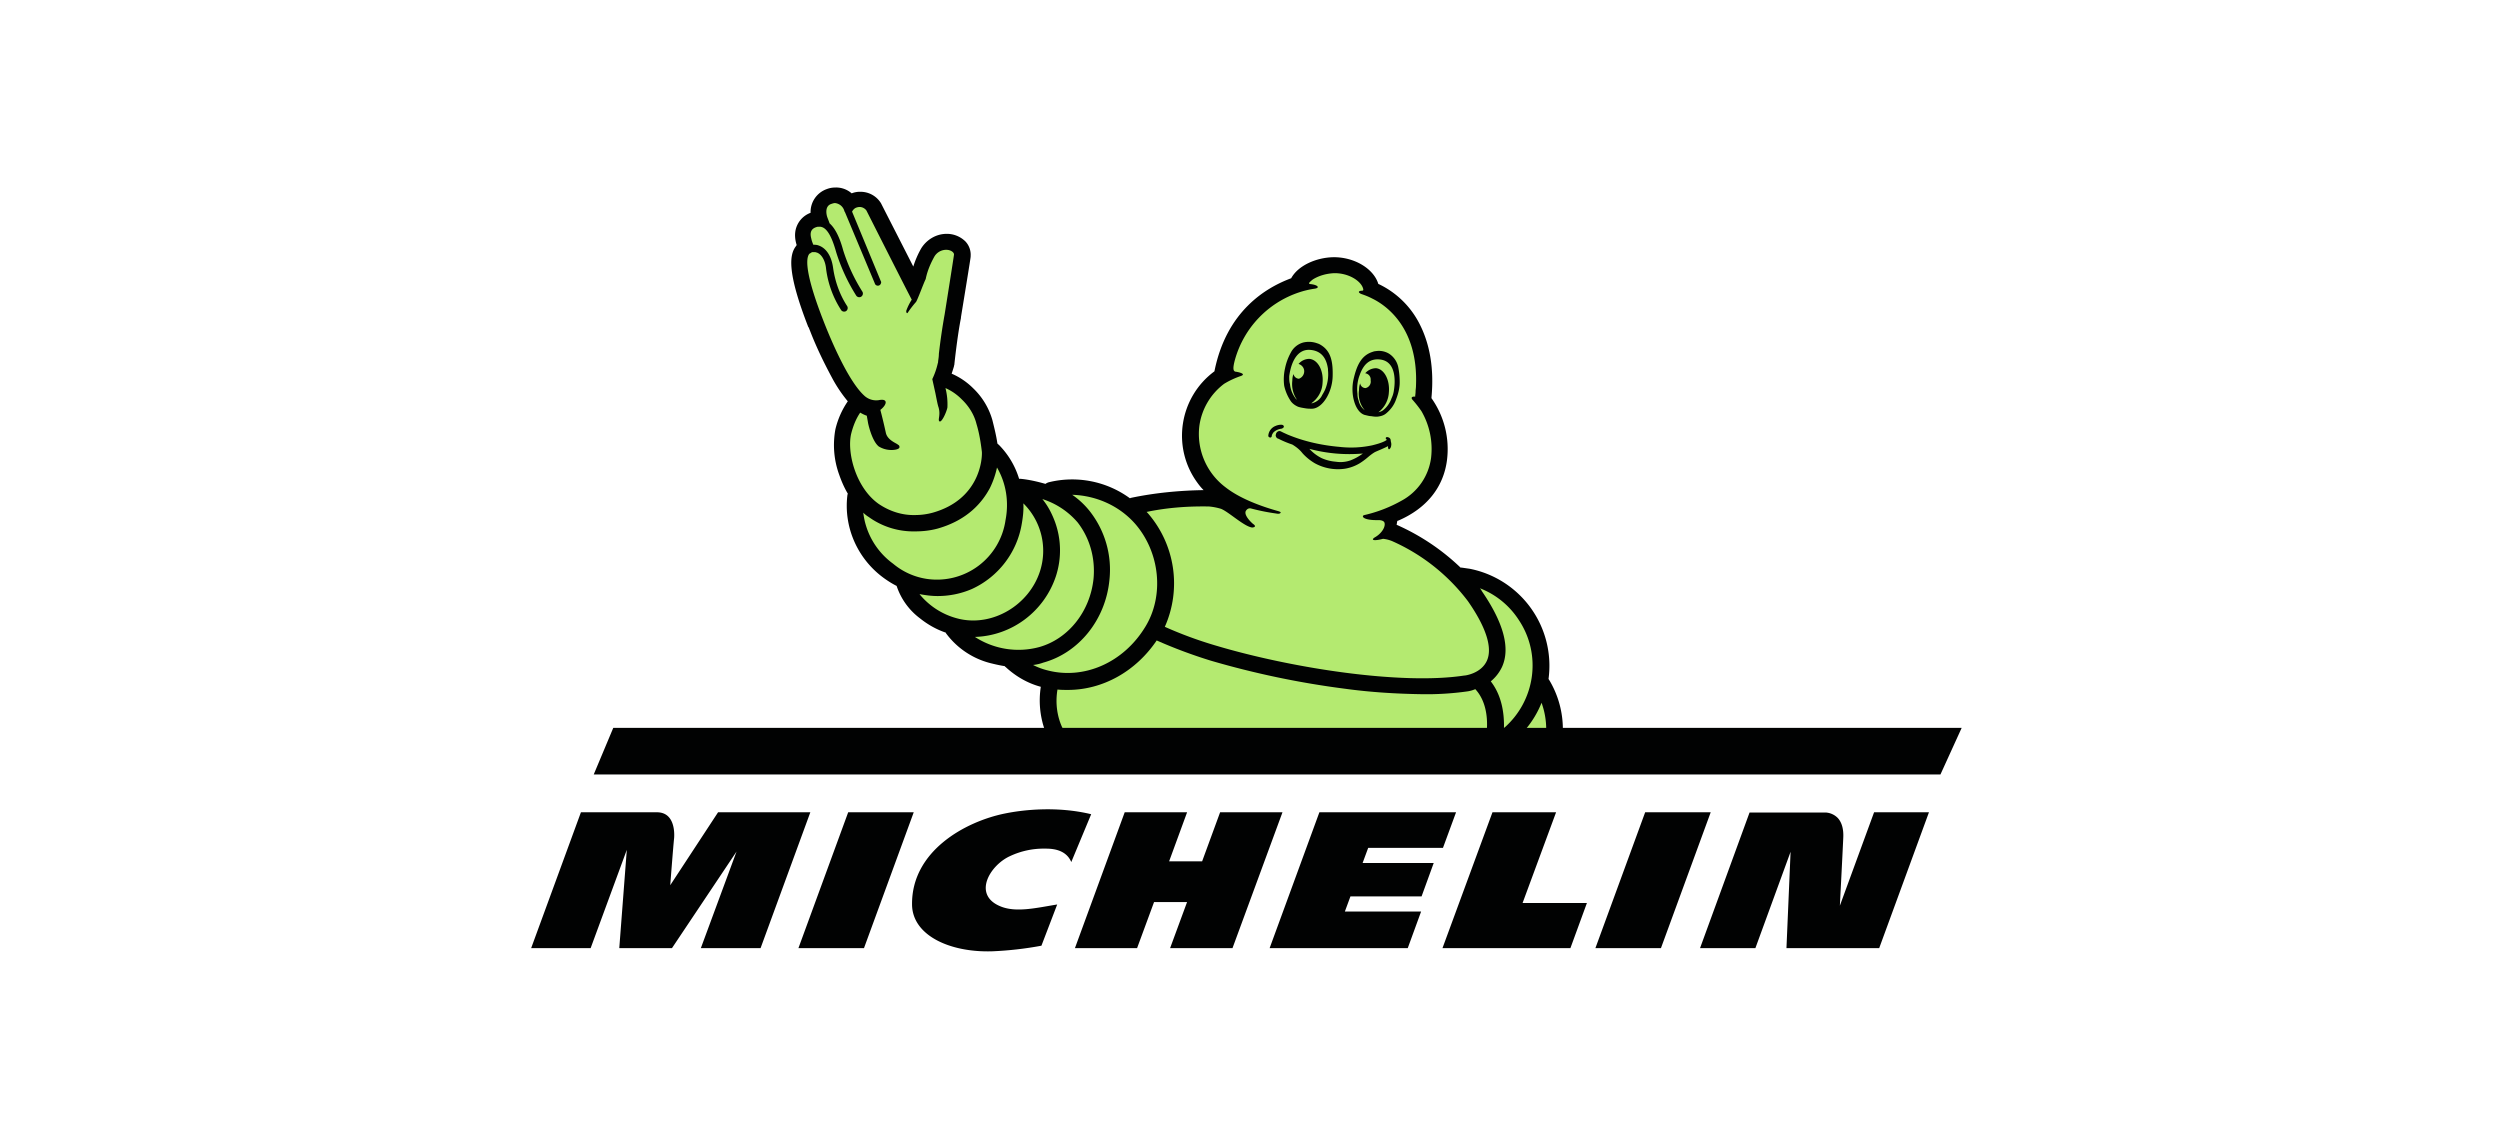 <svg xmlns="http://www.w3.org/2000/svg" width="180" height="82" fill="none" viewBox="0 0 180 82"><path fill="#010202" d="M72.36 58.571c-2.866.58-6.728 2.705-6.693 6.552.017 2.212 2.691 3.46 5.75 3.372a25 25 0 0 0 3.566-.404l1.135-2.968c-1.503.245-2.953.597-4.072.14-2.045-.825-.787-2.95.664-3.618a5.7 5.7 0 0 1 2.535-.544c.436 0 1.485.016 1.887.966l1.433-3.443c-2.464-.597-4.928-.316-6.204-.053m15.487-.087-1.294 3.53h-2.377l1.294-3.53h-4.492l-3.584 9.782h4.475l1.223-3.319h2.377l-1.223 3.32h4.492l3.6-9.783zm-26.778 0-3.583 9.782h4.72l3.582-9.782zm-9.369 0-3.443 5.251s.21-2.757.28-3.407c.035-.51-.018-1.844-1.241-1.844h-5.47l-3.584 9.782h4.283l2.604-7.078-.542 7.078h3.793l4.65-6.955-2.57 6.955h4.3l3.583-9.782zm83.233 0-2.464 6.727c.035-.685.175-3.355.245-4.883.034-.632-.105-1.124-.402-1.44a1.33 1.33 0 0 0-.857-.387h-5.488l-3.565 9.765h3.985l2.534-6.937-.297 6.937h6.677l3.583-9.782zm-16.482 0-3.583 9.782h4.719l3.583-9.782zm-19.943 2.564h5.384l.943-2.564h-9.84l-3.583 9.782h9.945l.961-2.634H96.83l.402-1.09h5.121l.874-2.405h-5.12zm13.529-2.564h-4.58l-3.6 9.782h9.211l1.188-3.249h-4.632zM58.194 23.54l.028.027.112.28c.446 1.15.977 2.244 1.563 3.337a10 10 0 0 0 1.144 1.71 6 6 0 0 0-.893 2.02 6.25 6.25 0 0 0 .279 3.28c.167.477.363.926.614 1.347 0 .028-.028.084-.028.112-.28 2.3.725 4.57 2.595 5.945.307.224.614.42.949.588a4.8 4.8 0 0 0 1.674 2.328c.558.449 1.2.813 1.87 1.037v.028a5.73 5.73 0 0 0 3.181 2.16c.335.084.698.168 1.06.224.028.028.028.056.056.056.726.673 1.59 1.178 2.54 1.43a6.4 6.4 0 0 0 .279 3.085h37.31a6.9 6.9 0 0 0-.977-3.562c-.028-.028-.028-.056-.056-.084a7.12 7.12 0 0 0-5.665-7.935l-.586-.085h-.083a16 16 0 0 0-4.605-3.084c.028-.112.028-.196.056-.28l.084-.028c2.009-.87 3.237-2.384 3.488-4.347a6.34 6.34 0 0 0-1.116-4.458v-.056c.195-2.075-.112-3.898-.921-5.412a6.36 6.36 0 0 0-2.875-2.748h-.028c-.334-1.122-1.758-1.963-3.265-1.935-1.2.028-2.511.589-3.013 1.514-1.814.673-4.66 2.356-5.526 6.702-2.539 1.878-3.097 5.468-1.227 8.02.14.196.279.364.446.532-1.758.028-3.516.197-5.246.561l-.056.028a7.05 7.05 0 0 0-5.86-1.15.8.8 0 0 0-.224.113c-.586-.169-1.2-.309-1.785-.365h-.112a5.9 5.9 0 0 0-1.451-2.44c-.028-.028-.112-.084-.112-.112-.083-.56-.223-1.121-.362-1.682a5.1 5.1 0 0 0-1.368-2.272 5 5 0 0 0-1.563-1.065c.056-.169.112-.337.168-.533 0-.056.028-.084.028-.14 0-.028.223-2.103.474-3.337v-.056c.698-4.262.698-4.319.698-4.375v-.028a1.4 1.4 0 0 0-.363-1.037 1.9 1.9 0 0 0-1.367-.561c-.754 0-1.451.42-1.842 1.066a6.7 6.7 0 0 0-.558 1.29c-.698-1.375-1.619-3.17-2.289-4.487l-.027-.056a1.72 1.72 0 0 0-1.48-.841 1.6 1.6 0 0 0-.641.112 1.7 1.7 0 0 0-1.144-.421c-.224 0-.419.028-.642.112a1.75 1.75 0 0 0-1.172 1.71 1.71 1.71 0 0 0-1.089 1.29c-.055.309-.027.618.056.926 0 .028.028.056.028.112l-.056.084c-.446.59-.67 1.795.893 5.805"/><path fill="#B4EA70" d="M111.327 52.506h-1.479a7 7 0 0 0 1.144-1.906c.223.616.335 1.261.335 1.906M87.048 36.467c.307.028.586.084.865.168.559.224 1.647 1.262 2.233 1.346.111 0 .363-.056.084-.252-.084-.056-.754-.673-.503-.982.084-.112.195-.168.335-.14a15 15 0 0 0 1.814.365c.14.028.251.028.307-.028s.028-.084-.14-.14c-1.311-.365-2.79-.926-3.795-1.711a4.8 4.8 0 0 1-1.897-4.402 4.56 4.56 0 0 1 1.786-3.057 6 6 0 0 1 1.2-.56c.474-.169-.307-.31-.363-.31-.196-.027-.224-.252-.056-.869a7.13 7.13 0 0 1 4.632-4.85 6.5 6.5 0 0 1 1.06-.253c.475-.056.28-.28-.25-.337 0 0-.168 0-.084-.112a2 2 0 0 1 .25-.224c.447-.28.978-.42 1.508-.449 1.088-.028 2.009.59 2.12 1.15 0 0 .029.112-.083.112-.195 0-.363.084-.084.225.056.027.363.112.754.308l.055.028c.81.393 3.349 1.935 3.154 6.31 0 .14-.028.252-.028.392s-.028.252-.028.364c-.251-.028-.335.084-.167.253.223.252.418.504.613.785a5.42 5.42 0 0 1 .698 3.365 4.11 4.11 0 0 1-2.121 3.084 10 10 0 0 1-2.679 1.038c-.25.056-.14.392 1.033.364.111 0 .307.028.39.14.14.253-.111.758-.613 1.066-.447.252-.084.308.53.14.251.028.474.084.725.197a13.9 13.9 0 0 1 5.386 4.29c1.312 1.879 1.786 3.365 1.368 4.29-.419.925-1.563 1.066-1.591 1.066h-.028c-4.549.7-12.474-.533-17.915-2.16a29 29 0 0 1-3.656-1.346 7.7 7.7 0 0 0-1.228-8.188l-.084-.084c1.48-.308 2.958-.42 4.493-.392"/><path fill="#B4EA70" d="M109.345 44.626c1.675 2.496 1.2 5.833-1.06 7.796.028-1.094-.167-2.356-.949-3.365a3 3 0 0 0 .809-1.038c.614-1.346.112-3.197-1.479-5.496v-.028l-.111-.14a5.85 5.85 0 0 1 2.79 2.27M81.719 37.7c1.814 2.075 2.121 5.216.726 7.459-1.563 2.552-4.381 3.786-7.004 3.113a4.8 4.8 0 0 1-1.06-.393c.25-.028.501-.084.725-.168 2.567-.701 4.492-3.085 4.772-5.945a6.82 6.82 0 0 0-1.396-4.935 5.8 5.8 0 0 0-1.283-1.206c1.73.056 3.376.785 4.52 2.075"/><path fill="#B4EA70" d="M77.59 37.615c.892 1.15 1.283 2.608 1.143 4.066-.251 2.356-1.814 4.319-3.907 4.908a5.75 5.75 0 0 1-4.632-.73c2.68-.084 4.995-1.85 5.832-4.374a6 6 0 0 0-.083-3.954c-.224-.589-.503-1.122-.893-1.598a5.56 5.56 0 0 1 2.54 1.682"/><path fill="#B4EA70" d="M73.57 37.7c.084-.477.14-.982.112-1.458a4.8 4.8 0 0 1 1.2 4.879c-.782 2.44-3.377 3.982-5.777 3.449a5.2 5.2 0 0 1-2.902-1.795c.447.084.865.14 1.312.14.837 0 1.674-.168 2.455-.504a6.3 6.3 0 0 0 3.6-4.711"/><path fill="#B4EA70" d="M71.784 33.661c.67 1.15.865 2.496.614 3.786a4.99 4.99 0 0 1-5.665 4.234 4.9 4.9 0 0 1-2.428-1.093 5.3 5.3 0 0 1-2.149-3.674c.112.112.252.224.391.308a5.5 5.5 0 0 0 3.349 1.038c.53 0 1.06-.056 1.59-.196 2.205-.617 3.265-1.935 3.796-2.945a6.4 6.4 0 0 0 .502-1.458"/><path fill="#B4EA70" d="m58.279 18.267.056-.028a.6.6 0 0 1 .14-.084h.222c.028 0 .084.028.112.028.335.112.614.56.67 1.178a7.1 7.1 0 0 0 1.088 2.972c.084.112.251.14.363.056a.267.267 0 0 0 .056-.365c-.53-.813-.865-1.766-1.005-2.748-.112-.813-.474-1.402-1.032-1.598-.14-.056-.252-.056-.391-.056-.056-.14-.112-.28-.14-.42-.056-.225-.167-.674.335-.842l.084-.028h.056c.362-.056.837.112 1.311 1.823a13.3 13.3 0 0 0 1.451 3.14c.084.112.252.14.363.056a.27.27 0 0 0 .084-.336 12.8 12.8 0 0 1-1.395-3c-.196-.73-.503-1.515-.977-1.935-.056-.169-.14-.365-.167-.449-.084-.252-.168-.813.306-.953.084-.028.168-.057.252-.057a.78.78 0 0 1 .67.561c0 .028.027.056.055.112l2.149 5.132c0 .028.028.056.056.084a.23.23 0 0 0 .335-.028c.055-.084.083-.168.027-.252l-2.064-4.992a.66.66 0 0 1 .223-.252.74.74 0 0 1 .335-.084.62.62 0 0 1 .474.252s2.763 5.468 3.265 6.422a4 4 0 0 0-.39.785c-.028.14.055.252.111.14.167-.252.363-.505.558-.729l.028-.028c.14-.224.53-1.318.698-1.654.111-.561.335-1.094.614-1.599a.99.99 0 0 1 .865-.505c.307 0 .558.169.558.337 0 .084-.67 4.29-.67 4.29a45 45 0 0 0-.419 2.86c0 .169-.028.365-.055.533v.056s0 .028-.028.112a5.3 5.3 0 0 1-.391 1.122l.223 1.01c.084.42.168.869.224 1.01.167.56-.056.896.055 1.009.14.168.503-.59.586-.982a4.7 4.7 0 0 0-.14-1.402 3.8 3.8 0 0 1 1.173.813c.502.477.893 1.094 1.06 1.767.196.645.307 1.318.39 2.019.029.533-.166 3.42-3.543 4.374a4.8 4.8 0 0 1-1.256.169c-.949.028-1.87-.28-2.65-.814-1.647-1.177-2.289-3.73-1.954-5.075.14-.533.335-1.037.642-1.486.14.084.307.168.474.224l.084.477c0 .056.279 1.346.781 1.738q.42.253.921.253c.14 0 .502-.028.558-.169.028-.056 0-.112-.028-.168-.056-.028-.111-.084-.167-.112-.251-.14-.698-.364-.782-.813a41 41 0 0 0-.39-1.626c.502-.393.558-.842-.112-.701a1.26 1.26 0 0 1-1.06-.337c-1.284-1.178-2.68-4.739-2.93-5.384-1.117-2.86-1.368-4.402-1.005-4.823m17.86 31.379c.25.028.502.028.753.028 2.456 0 4.856-1.29 6.39-3.562a35 35 0 0 0 3.907 1.459 63 63 0 0 0 9.655 2.019c1.842.252 3.684.364 5.526.392a21 21 0 0 0 3.237-.196 2.2 2.2 0 0 0 .614-.168c.725.785.893 1.906.837 2.86H76.529c-.418-.841-.558-1.85-.39-2.832"/><path fill="#010202" d="M92.965 28.923c.14.169.306.28.502.365.167.056.363.084.53.112s.307.028.475.028c.753-.028 1.45-1.178 1.479-2.328.027-1.037-.112-1.822-.866-2.271a1 1 0 0 0-.25-.112 1.76 1.76 0 0 0-1.005-.056 1.44 1.44 0 0 0-.893.729 4 4 0 0 0-.419 1.15 3.6 3.6 0 0 0-.056 1.233c.084.393.251.786.502 1.15m-.14-1.822c.056-.477.335-2.02 1.535-1.907.92.084 1.172.785 1.256 1.374v.084a2.85 2.85 0 0 1-.196 1.374c-.055.14-.14.28-.223.42-.14.309-.419.505-.725.59h-.056c.474-.337.781-.87.809-1.459.084-.897-.335-1.682-.949-1.738-.307 0-.586.14-.781.364.279.084.474.365.39.673a.57.57 0 0 1-.362.393.42.42 0 0 1-.391-.337c-.056.14-.084.309-.084.477a2 2 0 0 0 .335 1.374c-.028-.028-.084-.056-.111-.112a1.97 1.97 0 0 1-.391-1.01c-.056-.168-.056-.364-.056-.56m7.088 4.374c-.14-.028-.167.084-.112.14l.056.056-.14.085c-.278.14-.585.224-.92.308a7.3 7.3 0 0 1-2.344.112c-1.284-.112-2.568-.392-3.768-.897l-.306-.14-.168-.084c-.14-.057-.279.027-.335.168 0 .028 0 .056-.028.084 0 .112.056.252.196.28q.503.254 1.004.42c.28.17.53.365.726.618.25.28.558.532.893.729a3.46 3.46 0 0 0 2.176.392 3 3 0 0 0 1.06-.392q.336-.21.67-.505c.14-.112.252-.196.391-.28.084-.056.67-.28.977-.449 0 .112 0 .196.056.224s.167-.14.167-.252c.028-.112 0-.224-.028-.336 0-.169-.083-.253-.223-.28m-2.707 1.682c-.335.113-.697.14-1.032.085a3.1 3.1 0 0 1-1.005-.253 3 3 0 0 1-.893-.673q1.884.505 3.851.337a3.8 3.8 0 0 1-.92.505m-4.772-2.467c-.028-.112-.167-.112-.195-.112a1 1 0 0 0-.39.084.82.82 0 0 0-.531.7c0 .029 0 .057.028.085a.2.2 0 0 0 .111.056.12.12 0 0 0 .112-.112c0-.084.056-.168.112-.252.167-.169.39-.253.614-.28.055-.029.167-.085.14-.17m8.232-4.29a1.53 1.53 0 0 0-.641-.926 1.4 1.4 0 0 0-.95-.196.8.8 0 0 0-.25.056c-.81.252-1.145.982-1.368 1.963-.25 1.094.112 2.383.81 2.58.139.028.306.084.446.084.167.028.363.056.53.028.196-.028.39-.084.558-.224.335-.28.586-.617.726-1.038.139-.364.251-.785.251-1.178a5.5 5.5 0 0 0-.112-1.15m-.307 1.71a1.8 1.8 0 0 1-.167.561 1.9 1.9 0 0 1-.614.87c-.112.083-.223.111-.335.14.447-.337.726-.87.754-1.43.083-.898-.335-1.683-.921-1.74a1.04 1.04 0 0 0-.782.365.447.447 0 0 1 .391.505.477.477 0 0 1-.363.56.39.39 0 0 1-.39-.336c-.056.14-.084.309-.084.477a1.82 1.82 0 0 0 .418 1.458 1.18 1.18 0 0 1-.446-.7 1.3 1.3 0 0 1-.084-.477c-.056-.477 0-.954.168-1.375l.028-.084c.223-.56.614-1.15 1.507-1.01 1.144.197 1.004 1.711.92 2.216m40.882 24.295H44.156l-1.407 3.356h96.964z"/></svg>